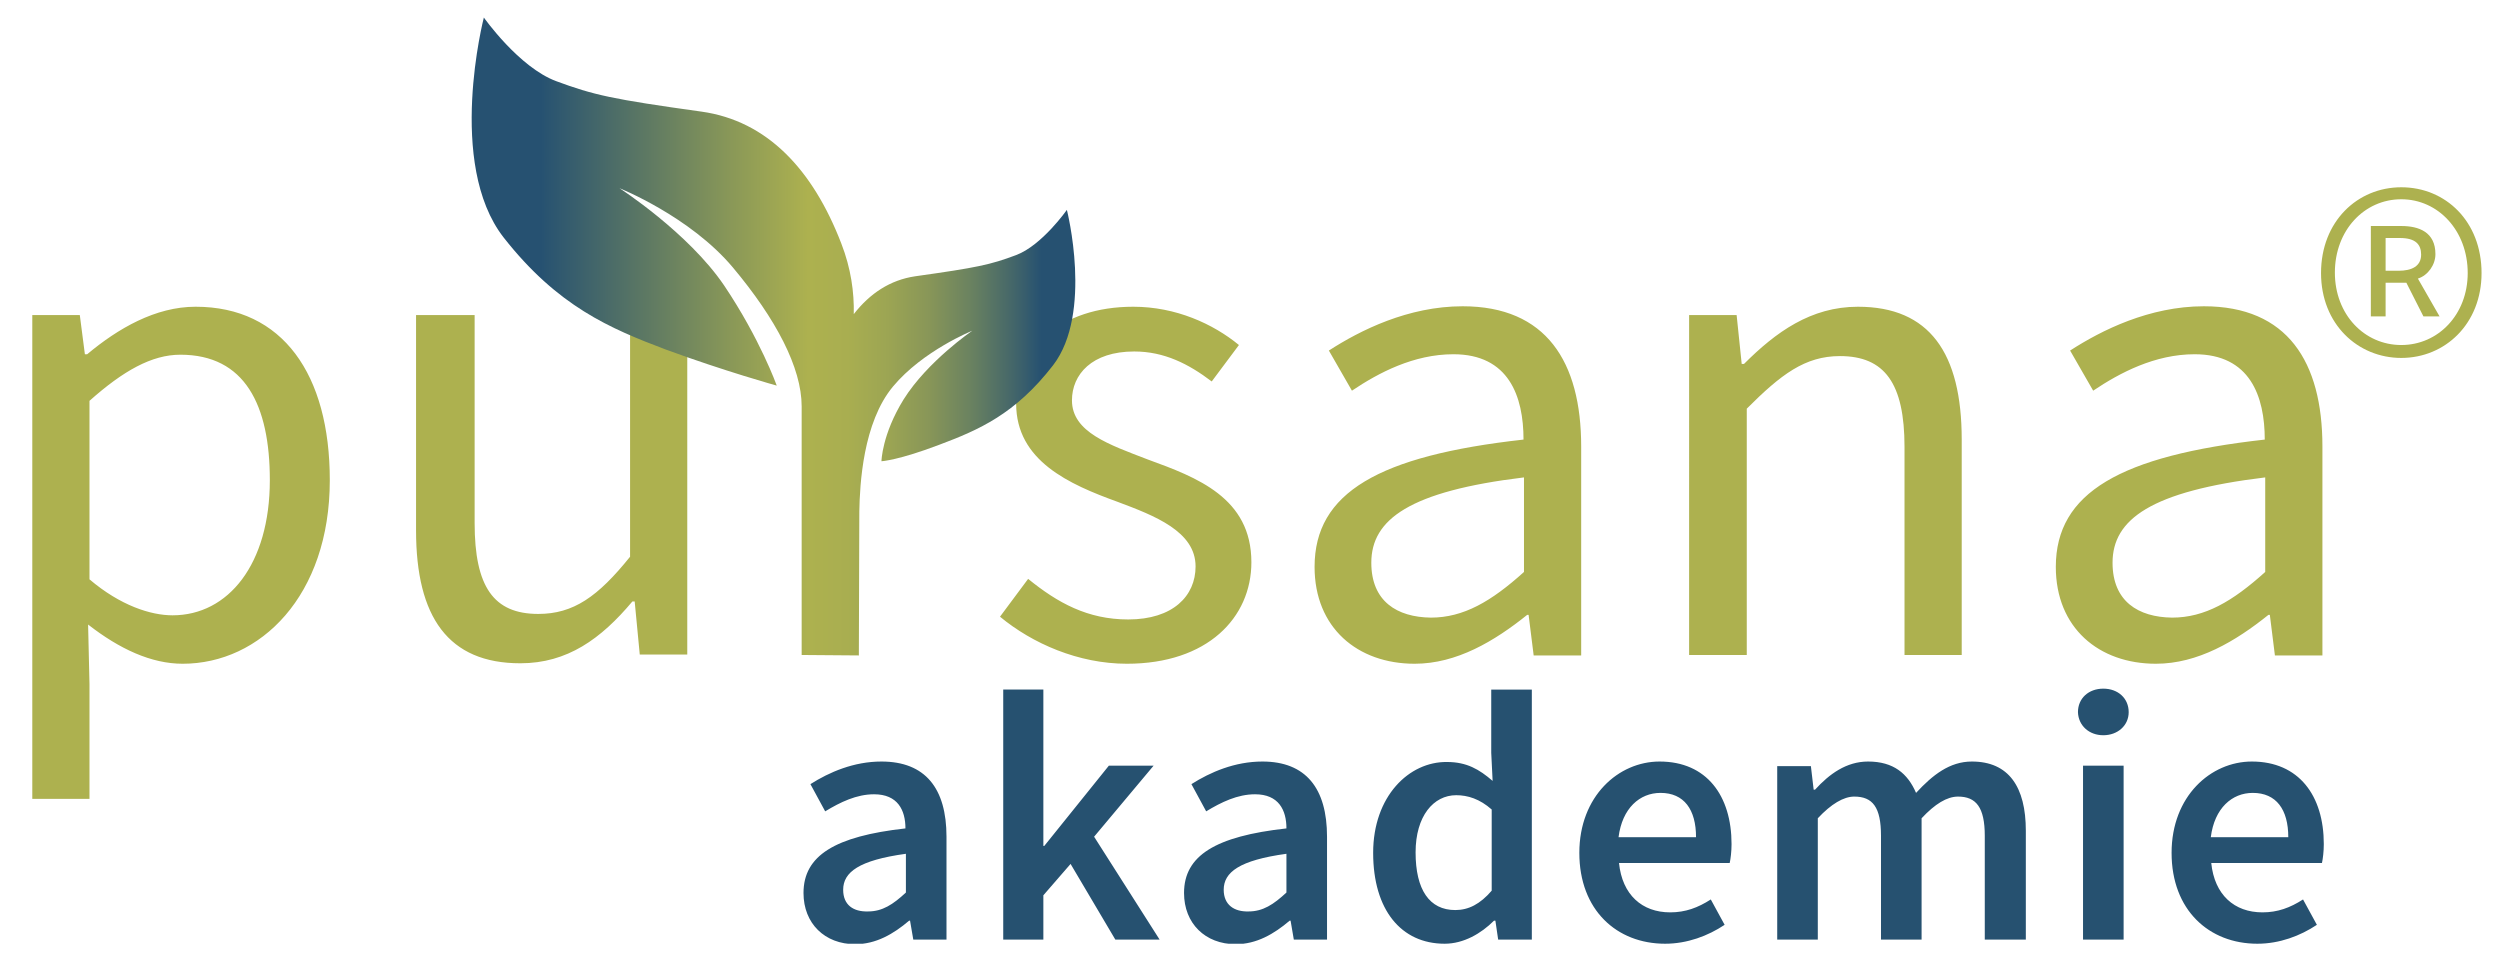 <?xml version="1.0" encoding="utf-8"?>
<!-- Generator: Adobe Illustrator 27.7.0, SVG Export Plug-In . SVG Version: 6.00 Build 0)  -->
<svg version="1.1" id="Ebene_1" xmlns="http://www.w3.org/2000/svg" xmlns:xlink="http://www.w3.org/1999/xlink" x="0px" y="0px"
	 viewBox="0 0 542 208.1" style="enable-background:new 0 0 542 208.1;" xml:space="preserve">
<style type="text/css">
	.st0{clip-path:url(#SVGID_00000021083028266099583750000016237614549362549909_);fill:#265170;}
	.st1{clip-path:url(#SVGID_00000021083028266099583750000016237614549362549909_);fill:#ADB14F;}
	.st2{clip-path:url(#SVGID_00000009547958580523433690000006560791883632141701_);fill:#ADB14F;}
	
		.st3{clip-path:url(#SVGID_00000137838182518624697300000017445400002431479941_);fill:url(#SVGID_00000031926905144982198630000016974249151953935022_);}
	.st4{clip-path:url(#SVGID_00000031189427818258032040000017290008791452224143_);fill:#ADB14F;}
</style>
<g>
	<g>
		<defs>
			<rect id="SVGID_1_" x="7" y="3.8" width="531" height="200.8"/>
		</defs>
		<clipPath id="SVGID_00000117645612435647315020000001253117175825956498_">
			<use xlink:href="#SVGID_1_"  style="overflow:visible;"/>
		</clipPath>
		<path style="clip-path:url(#SVGID_00000117645612435647315020000001253117175825956498_);fill:#265170;" d="M479.3,181.5
			c0.8-6.3,4.6-9.6,9.1-9.6c5.1,0,7.7,3.6,7.7,9.6H479.3z M470.8,184.9c0,12.4,8.1,19.7,18.6,19.7c4.8,0,9.3-1.7,12.9-4.1l-3-5.5
			c-2.8,1.8-5.5,2.8-8.8,2.8c-6.1,0-10.4-3.8-11.1-10.7h24c0.2-0.9,0.4-2.5,0.4-4.1c0-10.5-5.4-17.9-15.6-17.9
			C479.3,165.1,470.8,172.6,470.8,184.9 M451.6,203.7h8.8V166h-8.8V203.7z M456,159.4c3.1,0,5.5-2.1,5.5-5c0-3-2.3-5.1-5.5-5.1
			s-5.5,2.1-5.5,5.1C450.6,157.3,452.9,159.4,456,159.4 M385.3,203.7h8.8v-26.3c2.9-3.1,5.6-4.7,7.9-4.7c4,0,5.8,2.3,5.8,8.5v22.5
			h8.8v-26.3c2.9-3.1,5.5-4.7,7.9-4.7c3.9,0,5.8,2.3,5.8,8.5v22.5h8.9v-23.6c0-9.5-3.7-15-11.7-15c-4.8,0-8.5,2.9-12.1,6.8
			c-1.8-4.2-4.9-6.8-10.4-6.8c-4.7,0-8.4,2.7-11.5,6.1h-0.3l-0.6-5.1h-7.3V203.7z M350.9,181.5c0.8-6.3,4.6-9.6,9.1-9.6
			c5.1,0,7.7,3.6,7.7,9.6H350.9z M342.4,184.9c0,12.4,8.1,19.7,18.6,19.7c4.8,0,9.3-1.7,12.9-4.1l-3-5.5c-2.8,1.8-5.5,2.8-8.8,2.8
			c-6.1,0-10.4-3.8-11.1-10.7h24c0.2-0.9,0.4-2.5,0.4-4.1c0-10.5-5.4-17.9-15.6-17.9C350.9,165.1,342.4,172.6,342.4,184.9
			 M306.9,184.8c0-7.9,3.9-12.4,8.8-12.4c2.5,0,5.1,0.8,7.7,3.1v17.6c-2.5,2.9-5,4.2-7.9,4.2C309.9,197.3,306.9,192.9,306.9,184.8
			 M297.7,184.9c0,12.4,6.1,19.7,15.5,19.7c4.1,0,7.9-2.2,10.7-5h0.3l0.6,4.1h7.3v-54.2h-8.8v13.7l0.3,6.1c-2.9-2.5-5.6-4.1-9.9-4.1
			C305.5,165.1,297.7,172.6,297.7,184.9 M265.3,192.9c0-3.8,3.4-6.4,13.6-7.8v8.4c-2.8,2.6-5.1,4.1-8.2,4.1
			C267.6,197.7,265.3,196.2,265.3,192.9 M256.7,193.6c0,6.6,4.6,11.1,11.2,11.1c4.5,0,8.3-2.2,11.7-5.1h0.2l0.7,4.1h7.2v-22.3
			c0-10.5-4.6-16.3-14-16.3c-6,0-11.3,2.3-15.4,4.9l3.2,5.9c3.3-2,6.8-3.7,10.6-3.7c5.1,0,6.8,3.4,6.8,7.4
			C263.5,181.3,256.7,185.5,256.7,193.6 M217.5,203.7h8.7v-9.6l5.9-6.8l9.7,16.4h9.6l-14.2-22.3l12.9-15.4h-9.7l-14,17.4h-0.2v-33.9
			h-8.7V203.7z M182.8,192.9c0-3.8,3.4-6.4,13.6-7.8v8.4c-2.8,2.6-5.1,4.1-8.2,4.1C185,197.7,182.8,196.2,182.8,192.9 M174.2,193.6
			c0,6.6,4.6,11.1,11.2,11.1c4.5,0,8.3-2.2,11.7-5.1h0.2l0.7,4.1h7.2v-22.3c0-10.5-4.6-16.3-14.1-16.3c-6,0-11.3,2.3-15.4,4.9
			l3.2,5.9c3.3-2,6.8-3.7,10.6-3.7c5.1,0,6.8,3.4,6.8,7.4C181,181.3,174.2,185.5,174.2,193.6"/>
		<path style="clip-path:url(#SVGID_00000117645612435647315020000001253117175825956498_);fill:#ADB14F;" d="M458,122
			c0-9.4,8.3-15.5,33.1-18.5V124c-7.1,6.4-13.1,9.9-20.2,9.9C463.6,133.8,458,130.4,458,122 M445.7,122.9c0,13.2,9.3,21,21.7,21
			c9.1,0,17.3-4.9,24.4-10.6h0.3l1.1,8.8h10.3V96.8c0-18.4-7.6-30.4-25.7-30.4c-11.8,0-22.2,5.2-29,9.6l5,8.7
			c5.8-3.9,13.4-7.9,22-7.9c12,0,15.2,9.1,15.2,18.5C459.7,98.8,445.7,106.8,445.7,122.9 M366.3,142h12.4V88.6
			c7.4-7.4,12.6-11.4,20.2-11.4c9.7,0,14,5.9,14,19.7V142h12.4V95.3c0-18.8-7-28.8-22.5-28.8c-10.2,0-17.8,5.5-24.7,12.4h-0.5
			l-1.1-10.6h-10.3V142z M297.3,122c0-9.4,8.3-15.5,33.1-18.5V124c-7.1,6.4-13.1,9.9-20.2,9.9C302.9,133.8,297.3,130.4,297.3,122
			 M285,122.9c0,13.2,9.3,21,21.7,21c9.1,0,17.3-4.9,24.4-10.6h0.3l1.1,8.8h10.3V96.8c0-18.4-7.6-30.4-25.7-30.4
			c-11.8,0-22.2,5.2-29,9.6l5,8.7c5.8-3.9,13.4-7.9,22-7.9c12,0,15.2,9.1,15.2,18.5C298.9,98.8,285,106.8,285,122.9 M216.8,133.7
			c7,5.8,17,10.2,27.5,10.2c17.5,0,27-10,27-22c0-14-11.8-18.4-22.5-22.3c-8.3-3.2-16.4-5.9-16.4-12.8c0-5.6,4.3-10.6,13.5-10.6
			c6.5,0,11.8,2.7,16.8,6.5l5.9-7.9c-5.6-4.6-13.7-8.3-22.9-8.3c-15.9,0-25.4,9.1-25.4,21c0,12.4,11.5,17.5,22,21.3
			c8,3,16.9,6.4,16.9,14c0,6.4-4.9,11.5-14.6,11.5c-8.8,0-15.3-3.6-21.7-8.8L216.8,133.7z M90.2,115c0,18.8,7,28.8,22.6,28.8
			c10.2,0,17.5-5.3,24.3-13.4h0.5l1.1,11.5h10.3V68.3h-12.4v52.4c-7,8.7-12.3,12.4-19.9,12.4c-9.7,0-13.8-5.9-13.8-19.7V68.3H90.2
			V115z M19.4,125.6V86.9c7.3-6.5,13.5-10,19.7-10c14,0,19.4,10.9,19.4,27.2c0,18.2-9,29.3-21.1,29.3
			C32.7,133.4,26.1,131.3,19.4,125.6 M19.1,135.4c6.8,5.3,13.7,8.5,20.5,8.5c16.8,0,31.9-14.7,31.9-39.8c0-22.9-10.2-37.6-29.1-37.6
			c-8.7,0-16.8,4.7-23.5,10.3h-0.5l-1.1-8.5H7v104.9h12.4v-24.9L19.1,135.4z"/>
	</g>
	<g>
		<defs>
			<path id="SVGID_00000028303716623856828650000014951875511006518153_" d="M136.5,68.3v52.4c-7,8.7-12.3,12.4-19.9,12.4
				c-9.7,0-13.8-5.9-13.8-19.7V68.3H90.2V115c0,18.8,7,28.8,22.6,28.8c10.2,0,17.5-5.3,24.3-13.4h0.5l1.1,11.5h10.3V68.3H136.5z
				 M19.4,125.6V86.9c7.3-6.5,13.5-10,19.7-10c14,0,19.4,10.9,19.4,27.2c0,18.2-9,29.3-21.1,29.3C32.7,133.4,26.1,131.3,19.4,125.6
				 M18.8,76.8h-0.5l-1.1-8.5H7v104.9h12.4v-24.9l-0.3-12.9c6.8,5.3,13.7,8.5,20.5,8.5c16.9,0,31.9-14.7,31.9-39.8
				c0-22.9-10.2-37.6-29.1-37.6C33.7,66.4,25.5,71.1,18.8,76.8 M220.4,87.4c0,12.4,11.5,17.5,22,21.3c8,3,16.9,6.4,16.9,14
				c0,6.4-4.9,11.5-14.6,11.5c-8.8,0-15.3-3.6-21.7-8.8l-6.2,8.3c7,5.8,17,10.2,27.5,10.2c17.5,0,27-10,27-22
				c0-14-11.8-18.4-22.5-22.3c-8.3-3.2-16.4-5.9-16.4-12.8c0-5.6,4.2-10.6,13.5-10.6c6.5,0,11.8,2.7,16.8,6.5l5.9-7.9
				c-5.6-4.6-13.7-8.3-22.9-8.3C229.8,66.4,220.4,75.5,220.4,87.4 M297.3,122c0-9.4,8.3-15.5,33.1-18.5V124
				c-7.1,6.4-13.1,9.9-20.2,9.9C302.9,133.8,297.3,130.4,297.3,122 M288.1,76l5,8.7c5.8-3.9,13.4-7.9,22-7.9
				c12,0,15.2,9.1,15.2,18.5c-31.4,3.5-45.4,11.5-45.4,27.6c0,13.2,9.3,21,21.7,21c9.1,0,17.3-4.9,24.4-10.6h0.3l1.1,8.8h10.3V96.8
				c0-18.4-7.6-30.4-25.7-30.4C305.3,66.4,295,71.6,288.1,76 M378.2,78.9h-0.5l-1.1-10.6h-10.3V142h12.4V88.6
				c7.4-7.4,12.6-11.4,20.2-11.4c9.7,0,14,5.9,14,19.7V142h12.4V95.3c0-18.8-7-28.8-22.5-28.8C392.7,66.4,385.1,71.9,378.2,78.9
				 M458,122c0-9.4,8.3-15.5,33.1-18.5V124c-7.1,6.4-13.1,9.9-20.2,9.9C463.6,133.8,458,130.4,458,122 M448.9,76l5,8.7
				c5.8-3.9,13.4-7.9,22-7.9c12,0,15.2,9.1,15.2,18.5c-31.4,3.5-45.4,11.5-45.4,27.6c0,13.2,9.3,21,21.7,21
				c9.1,0,17.3-4.9,24.4-10.6h0.3l1.1,8.8h10.3V96.8c0-18.4-7.6-30.4-25.7-30.4C466.1,66.4,455.7,71.6,448.9,76"/>
		</defs>
		<clipPath id="SVGID_00000149346992771405056220000007816128294654302094_">
			<use xlink:href="#SVGID_00000028303716623856828650000014951875511006518153_"  style="overflow:visible;"/>
		</clipPath>
		<path style="clip-path:url(#SVGID_00000149346992771405056220000007816128294654302094_);fill:#ADB14F;" d="M326.9,45
			c0-9.4,8.3-15.5,33.1-18.5V47c-7.1,6.4-13.1,9.9-20.2,9.9C332.6,56.9,326.9,53.4,326.9,45 M314.6,45.9c0,13.2,9.3,21,21.7,21
			c9.1,0,17.3-4.9,24.4-10.6h0.3l1.1,8.8h10.3V19.8c0-18.4-7.6-30.4-25.7-30.4c-11.8,0-22.2,5.2-29,9.6l5,8.7
			c5.8-3.9,13.4-7.9,22-7.9c12,0,15.2,9.1,15.2,18.5C328.6,21.8,314.6,29.8,314.6,45.9 M235.3,65.1h12.4V11.6
			c7.4-7.4,12.6-11.4,20.2-11.4c9.7,0,14,5.9,14,19.7v45.1h12.4V18.3c0-18.8-7-28.8-22.5-28.8c-10.2,0-17.8,5.5-24.7,12.4h-0.5
			l-1.1-10.6h-10.3V65.1z M166.2,45c0-9.4,8.3-15.5,33.1-18.5V47c-7.1,6.4-13.1,9.9-20.2,9.9C171.8,56.9,166.2,53.4,166.2,45
			 M153.9,45.9c0,13.2,9.3,21,21.7,21c9.1,0,17.3-4.9,24.4-10.6h0.3l1.1,8.8h10.3V19.8c0-18.4-7.6-30.4-25.7-30.4
			c-11.8,0-22.2,5.2-29,9.6l5,8.7c5.8-3.9,13.4-7.9,22-7.9c12,0,15.2,9.1,15.2,18.5C167.9,21.8,153.9,29.8,153.9,45.9 M85.7,56.7
			c7,5.8,17,10.2,27.5,10.2c17.5,0,27-10,27-22c0-14-11.8-18.4-22.5-22.3c-8.3-3.2-16.4-5.9-16.4-12.8c0-5.6,4.3-10.6,13.5-10.6
			c6.5,0,11.8,2.7,16.8,6.5l5.9-7.9c-5.6-4.6-13.7-8.3-22.9-8.3c-15.9,0-25.4,9.1-25.4,21c0,12.4,11.5,17.5,22,21.3
			c8,3,16.9,6.4,16.9,14c0,6.4-4.9,11.5-14.6,11.5c-8.8,0-15.3-3.6-21.7-8.8L85.7,56.7z M42.8,65.1h12.4V17.7
			c5-12.4-12.4-26.4-12.4-26.4V65.1z M-40.9,38c0,18.8,7,28.8,22.6,28.8c10.2,0,17.5-5.3,24.3-13.4h0.5l1.1,11.5h10.3V-8.7H5.4v52.4
			c-7,8.7-12.3,12.4-19.9,12.4c-9.7,0-13.8-5.9-13.8-19.7V-8.7h-12.6V38z M-111.6,48.7V10c7.3-6.5,13.5-10,19.7-10
			c14,0,19.4,10.9,19.4,27.2c0,18.2-9,29.3-21.1,29.3C-98.4,56.4-104.9,54.3-111.6,48.7 M-111.9,58.4c6.8,5.3,13.7,8.5,20.5,8.5
			c16.8,0,31.9-14.7,31.9-39.8c0-22.9-10.2-37.6-29.1-37.6c-8.7,0-16.8,4.7-23.5,10.3h-0.5l-1.1-8.5h-10.3V96.2h12.4V71.3
			L-111.9,58.4z"/>
	</g>
	<g>
		<defs>
			<path id="SVGID_00000168101406455433906670000016280190676923175615_" d="M104.9,3.8c0,0-8.2,31.7,4.3,47.7
				c11.7,14.9,23,19.7,35.2,24.3c12.8,4.7,24,7.8,24,7.8s-3.6-10.1-11.4-21.7c-7.8-11.5-22.7-21.1-22.7-21.1s15.3,6.1,24.6,17.2
				c9.3,11.1,14.9,21.7,14.9,30.1v18v35.9l12.4,0.1l0.1-30.9c0-0.1,0-0.2,0-0.3c0.1-5.9,0.8-19.3,7.3-27.1
				c6.5-7.8,17.2-12.1,17.2-12.1s-9.7,6.6-14.9,14.9c-4.7,7.6-4.8,13.4-4.8,13.4s3.7-0.2,12.6-3.6c8.5-3.2,16.4-6.6,24.6-17.2
				c8.7-11.3,3-33.7,3-33.7s-5.4,7.7-11,9.8c-5.6,2.1-8.4,2.7-21.9,4.6c-5.4,0.8-9.8,3.7-13.3,8.2c0.1-4.7-0.6-9.9-2.7-15.3
				c-6.2-16.1-16.1-26.6-30.3-28.6c-19.4-2.7-23.4-3.6-31.5-6.6S104.9,3.8,104.9,3.8z"/>
		</defs>
		<clipPath id="SVGID_00000011742087014345691590000009245454707366809264_">
			<use xlink:href="#SVGID_00000168101406455433906670000016280190676923175615_"  style="overflow:visible;"/>
		</clipPath>
		
			<linearGradient id="SVGID_00000164493086197847396270000011005269619286008497_" gradientUnits="userSpaceOnUse" x1="-25.399" y1="529.205" x2="-24.043" y2="529.205" gradientTransform="matrix(96.546 0 0 -96.546 2554.416 51165.625)">
			<stop  offset="0" style="stop-color:#265171"/>
			<stop  offset="0.115" style="stop-color:#265171"/>
			<stop  offset="0.13" style="stop-color:#2B5570"/>
			<stop  offset="0.425" style="stop-color:#889758"/>
			<stop  offset="0.557" style="stop-color:#ADB14F"/>
			<stop  offset="0.622" style="stop-color:#A9AE50"/>
			<stop  offset="0.689" style="stop-color:#9CA553"/>
			<stop  offset="0.757" style="stop-color:#889658"/>
			<stop  offset="0.826" style="stop-color:#6A8260"/>
			<stop  offset="0.894" style="stop-color:#456769"/>
			<stop  offset="0.943" style="stop-color:#265171"/>
			<stop  offset="1" style="stop-color:#265171"/>
		</linearGradient>
		
			<rect x="96.7" y="3.8" style="clip-path:url(#SVGID_00000011742087014345691590000009245454707366809264_);fill:url(#SVGID_00000164493086197847396270000011005269619286008497_);" width="140.4" height="138.3"/>
	</g>
	<g>
		<defs>
			<rect id="SVGID_00000060735400812057728630000011949425668394032813_" x="7" y="3.8" width="531" height="200.8"/>
		</defs>
		<clipPath id="SVGID_00000138559509372718124250000004450283878562025642_">
			<use xlink:href="#SVGID_00000060735400812057728630000011949425668394032813_"  style="overflow:visible;"/>
		</clipPath>
		<path style="clip-path:url(#SVGID_00000138559509372718124250000004450283878562025642_);fill:#ADB14F;" d="M517.2,58.8v-7.2h3.1
			c3.4,0,4.6,1.4,4.6,3.6c0,2.5-2,3.5-4.9,3.5H517.2z M514.1,68.6h3.1v-7.3h4.5l3.7,7.3h3.5l-4.7-8.2c2.2-0.7,3.8-3,3.8-5.3
			c0-4.8-3.6-6.1-7.4-6.1h-6.6V68.6z M520.6,74.8c-8,0-14.4-6.6-14.4-15.7c0-9.2,6.4-15.9,14.4-15.9S535,50,535,59.2
			C535,68.2,528.6,74.8,520.6,74.8 M520.6,77.6c9.5,0,17.4-7.4,17.4-18.4c0-11.2-7.8-18.6-17.4-18.6c-9.5,0-17.4,7.4-17.4,18.6
			C503.2,70.3,511.2,77.6,520.6,77.6"/>
	</g>
</g>
</svg>
